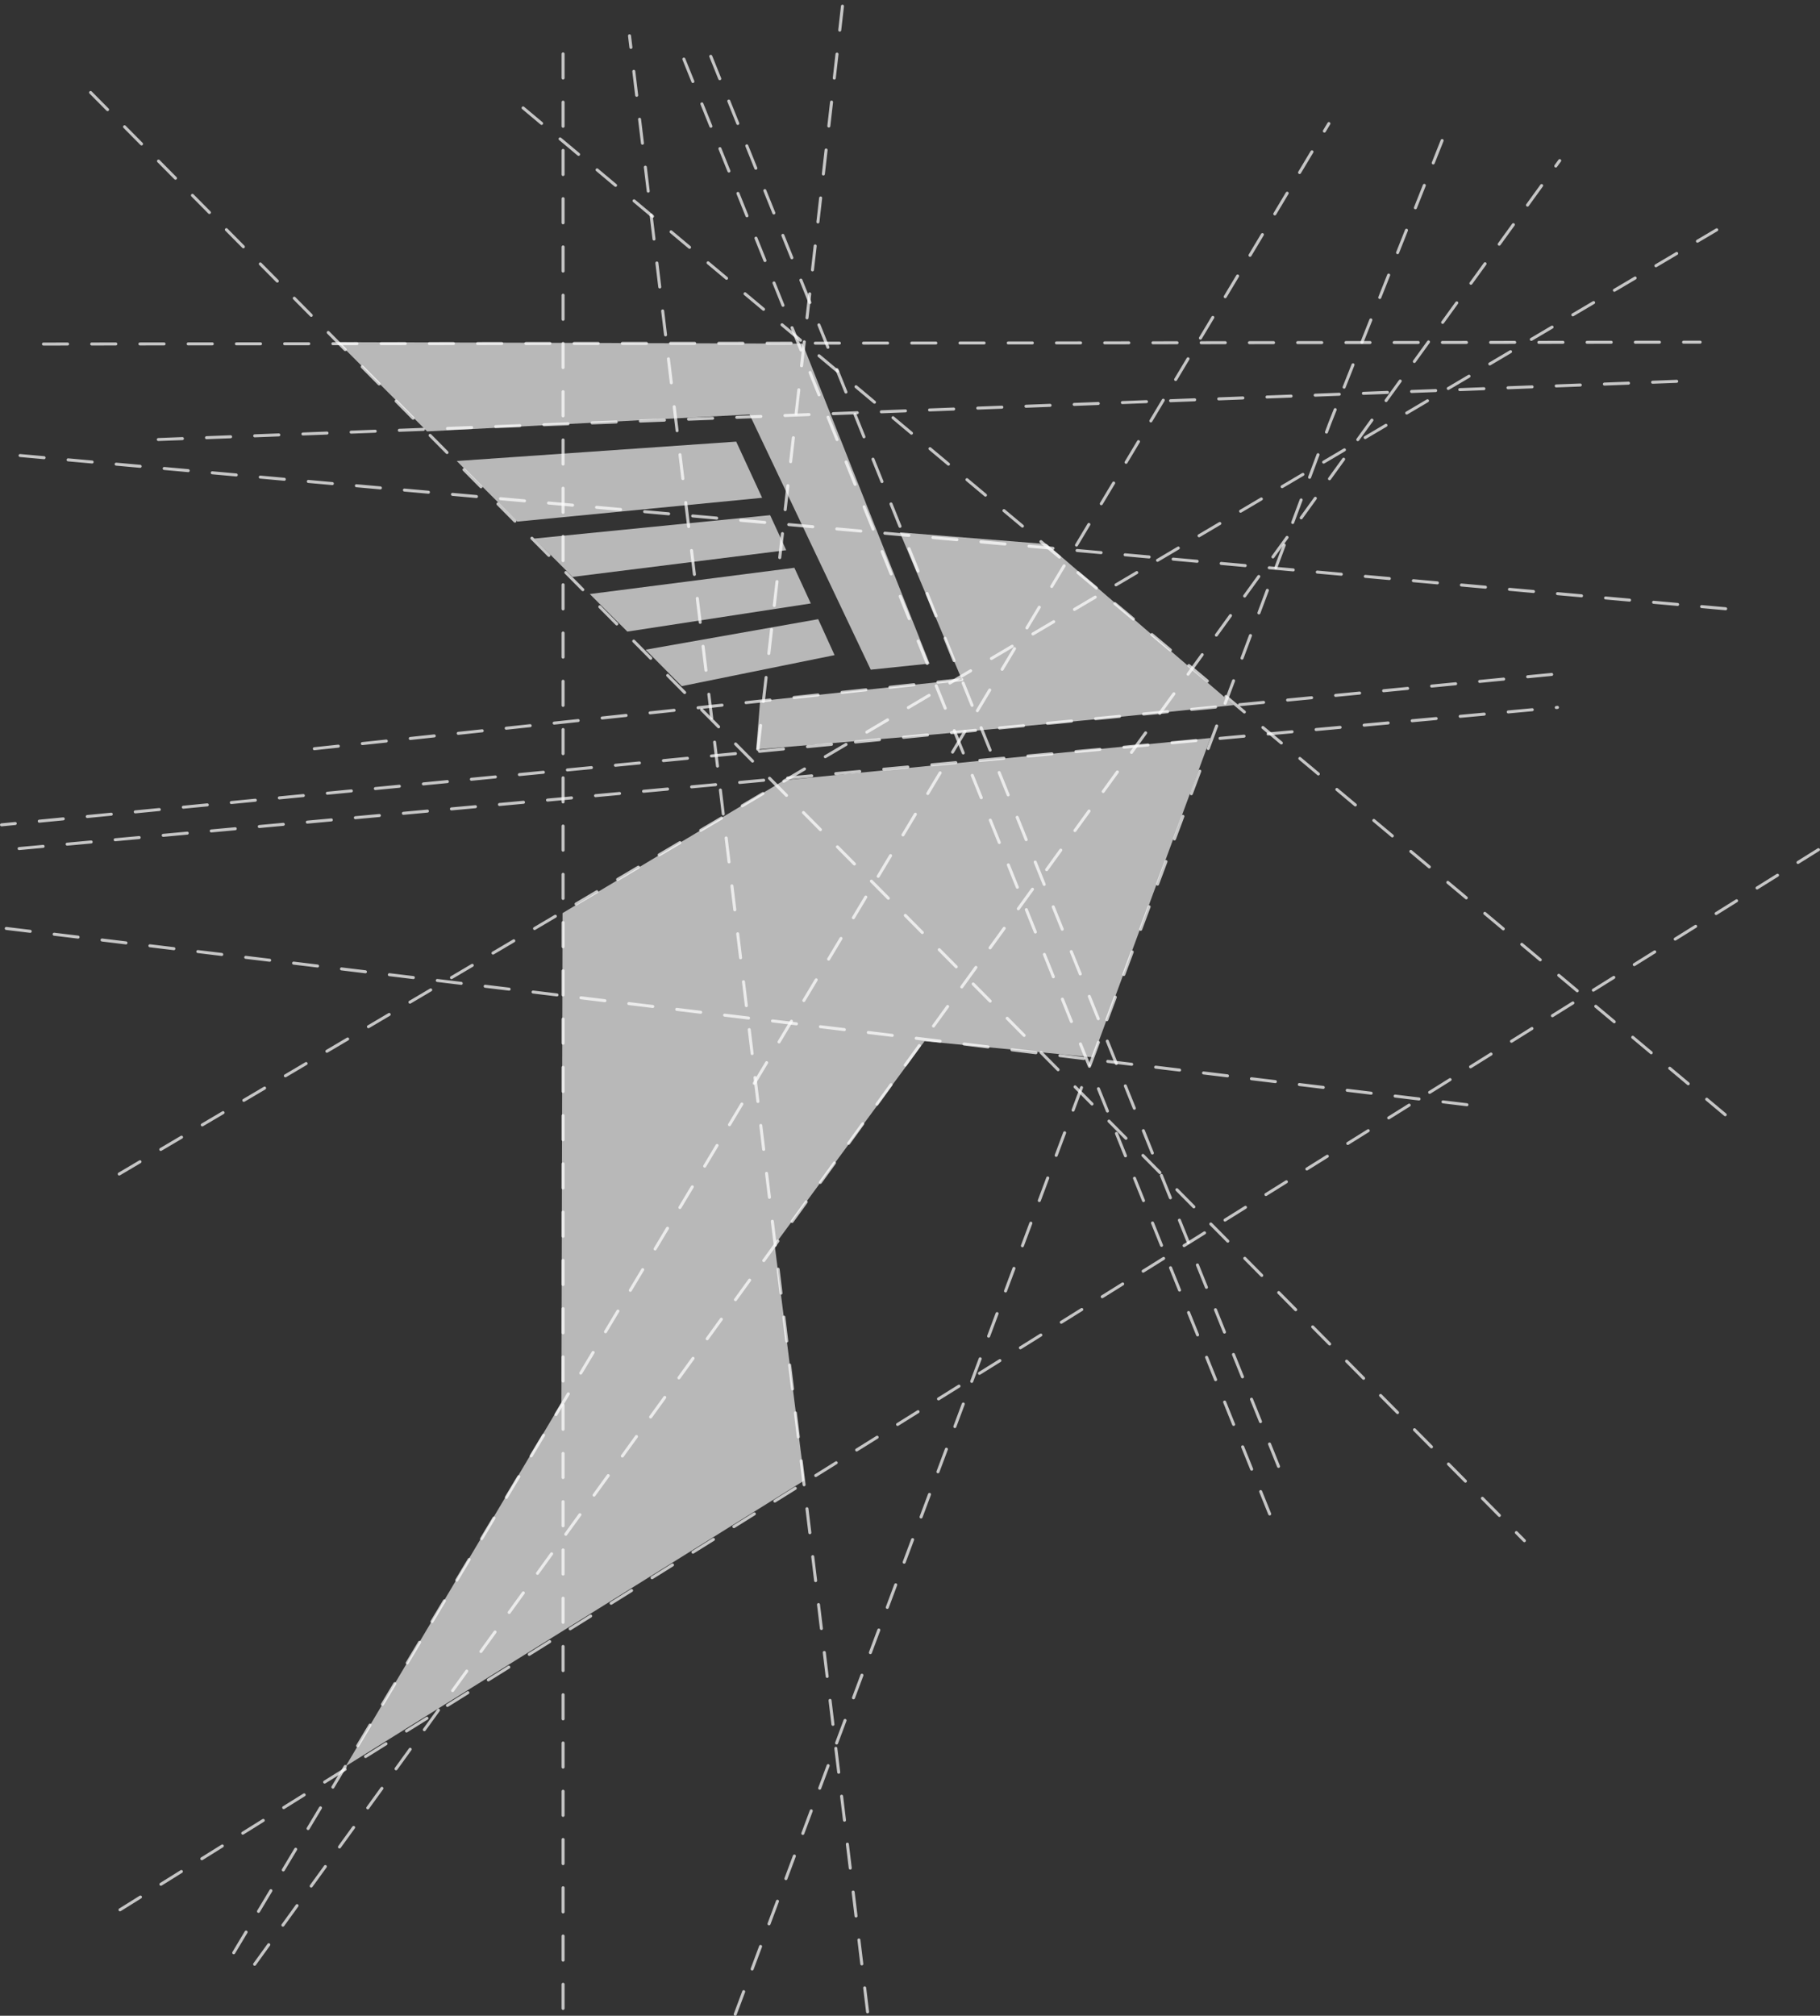 <?xml version="1.0" encoding="UTF-8"?> <svg xmlns="http://www.w3.org/2000/svg" viewBox="0 0 452.75 501.23"><rect x="0" y="0" width="452.75" height="501.23" fill="#333333" stroke="none"/> <defs> <style>.cls-1,.cls-3{opacity:0.72;}.cls-2{fill:#ececec;}.cls-3{fill:none;stroke:#fff;stroke-linecap:round;stroke-linejoin:round;stroke-width:0.75px;stroke-dasharray:6;}</style> </defs> <title>razbor 2</title> <g id="Слой_2" data-name="Слой 2"> <g id="Слой_1-2" data-name="Слой 1"> <g class="cls-1"> <polygon class="cls-2" points="189.59 123.78 128.69 129.7 113.62 114.63 183.14 109.81 189.59 123.78"></polygon> <path class="cls-2" d="M195.58,136.81l-53.14,6.64-9.54-9.53,58.68-5.82,3.18,6.9Z"></path> <path class="cls-2" d="M139.94,227.05q-.15,60.9-.28,121.78L86,439.17,200.11,368.1l-7.4-58.58L230,258.9l41.86,4,29.25-79.39L195.08,194Z"></path> <path class="cls-2" d="M189.09,174.3l-.65,8.06h0l-.32,4,37-3.1,1.36-.13,5.44-.46q38-3.41,75-7.34L299.53,169h0l-39.14-33.71-36.54-2.92L239.28,169Z"></path> <path class="cls-2" d="M201.7,150.05l-45.64,7-9.34-9.34,50.89-6.53Z"></path> <path class="cls-2" d="M207.61,162.9q-19,3.87-38,7.71l-3-3-6-6.06q21.47-3.81,42.93-7.59Z"></path> <path class="cls-2" d="M231.24,165l-14.63,1.52q-15.06-31.72-30.15-63.46l-50.72,2.66-29.49,1.55L84.07,85.08l115.57.37Q215.45,125.23,231.24,165Z"></path> </g> <line class="cls-3" x1="140.07" y1="13.4" x2="140.07" y2="500.85"></line> <path class="cls-3" d="M182.9,500.85,330.83,105.17,359.4,33.31"></path> <path class="cls-3" d="M364.92,274.7.39,230.72"></path> <path class="cls-3" d="M4.75,211l382.69-35.1"></path> <path class="cls-3" d="M63.34,488.42Q225.68,264.19,388,39.93"></path> <path class="cls-3" d="M429.28,151.37,5,113.27"></path> <path class="cls-3" d="M10.81,85.55l412.12-.47"></path> <path class="cls-3" d="M39.38,109.29l378.36-14.5"></path> <path class="cls-3" d="M170.12,14.7q73.15,181.61,146.32,363.21"></path> <path class="cls-3" d="M176.81,14,320.06,369.6"></path> <path class="cls-3" d="M29.66,291.92,427.06,57.14"></path> <path class="cls-3" d="M429.17,277.18,127.87,24.94"></path> <path class="cls-3" d="M58.14,485.56Q194.35,258.13,330.58,30.72"></path> <path class="cls-3" d="M188.54,186.34q10.59-93,21.17-186"></path> <line class="cls-3" x1="239.28" y1="168.98" x2="76.61" y2="186.34"></line> <path class="cls-3" d="M22.54,23,379.21,383.1"></path> <path class="cls-3" d="M386,167.7.38,205.1"></path> <path class="cls-3" d="M29.85,474.88,452.37,211.27"></path> <path class="cls-3" d="M215.82,500.25,156.6,8.9"></path> </g> </g> </svg> 